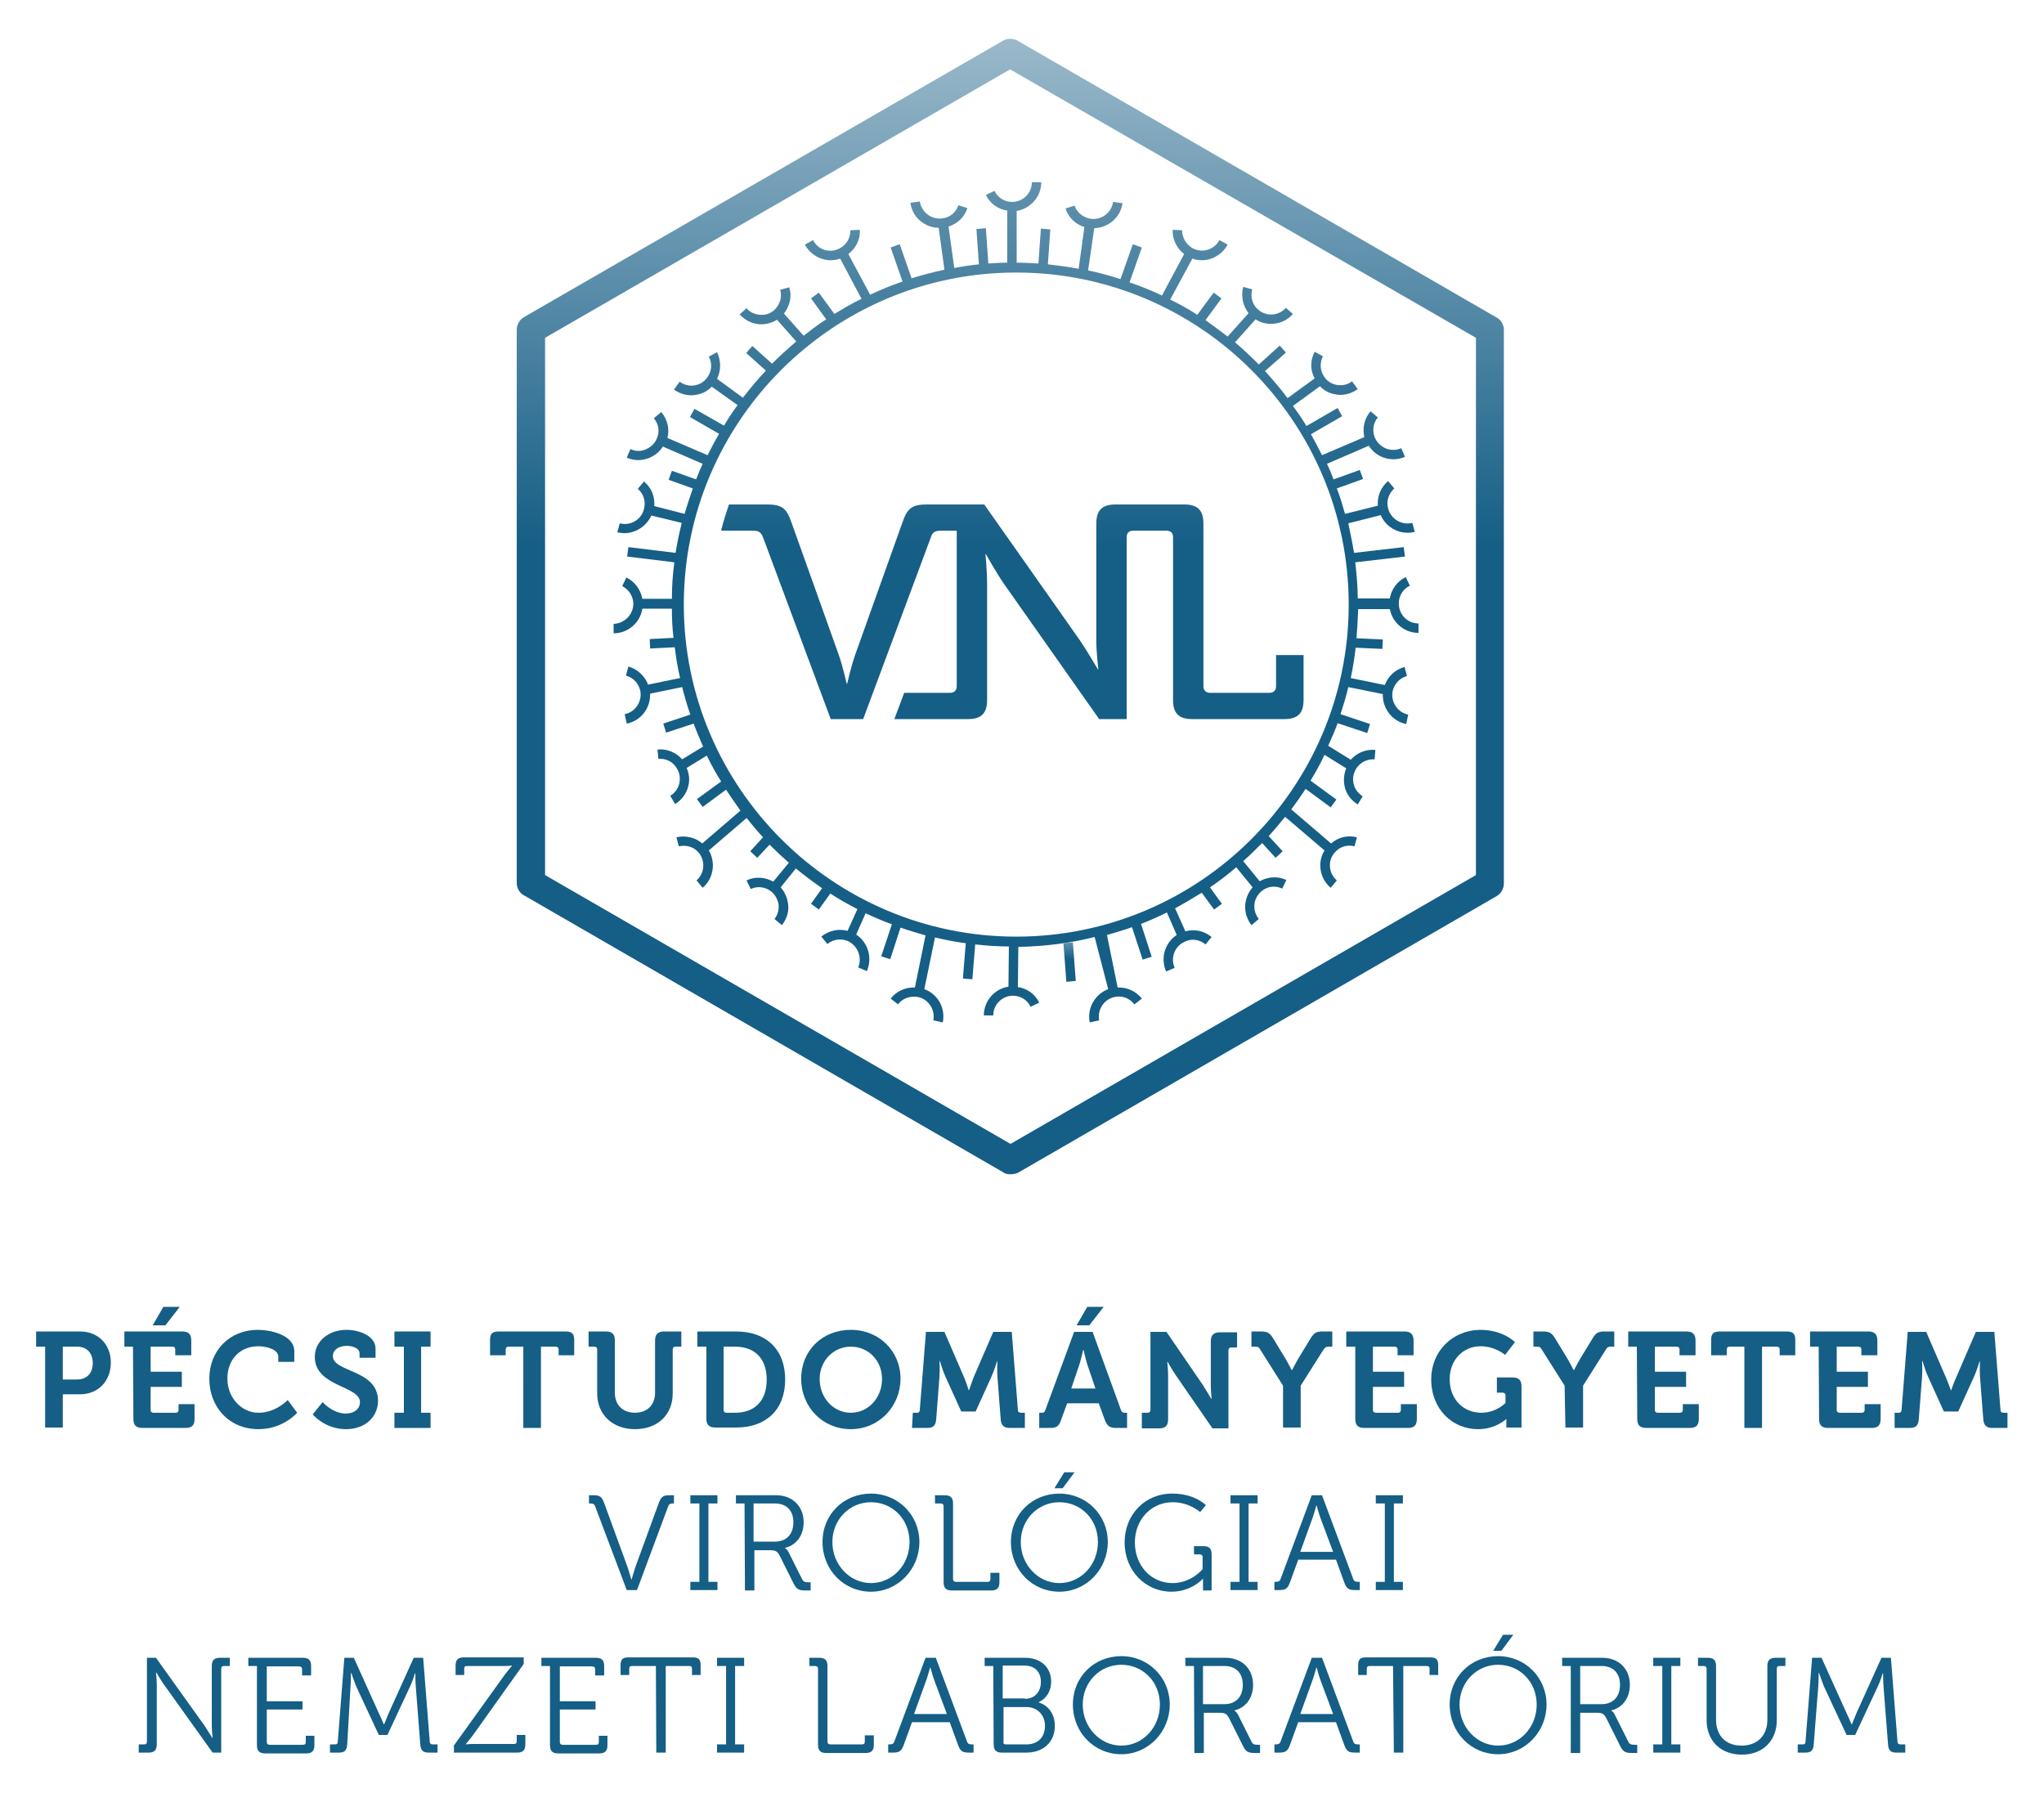 <?xml version="1.0" encoding="utf-8"?>
<!-- Generator: Adobe Illustrator 24.2.3, SVG Export Plug-In . SVG Version: 6.00 Build 0)  -->
<svg version="1.1" id="Réteg_1" xmlns="http://www.w3.org/2000/svg" xmlns:xlink="http://www.w3.org/1999/xlink" x="0px" y="0px"
	 viewBox="0 0 498 439" style="enable-background:new 0 0 498 439;" xml:space="preserve">
<style type="text/css">
	.st0{fill:url(#SVGID_1_);}
	.st1{fill:url(#SVGID_2_);}
	.st2{fill:url(#SVGID_3_);}
	.st3{fill:url(#SVGID_4_);}
	.st4{fill:url(#SVGID_5_);}
	.st5{fill:url(#SVGID_6_);}
	.st6{fill:url(#SVGID_7_);}
	.st7{fill:url(#SVGID_8_);}
	.st8{fill:url(#SVGID_9_);}
	.st9{fill:url(#SVGID_10_);}
	.st10{fill:url(#SVGID_11_);}
	.st11{fill:url(#SVGID_12_);}
	.st12{fill:url(#SVGID_13_);}
	.st13{fill:url(#SVGID_14_);}
	.st14{fill:url(#SVGID_15_);}
	.st15{fill:url(#SVGID_16_);}
	.st16{fill:url(#SVGID_17_);}
	.st17{fill:url(#SVGID_18_);}
	.st18{fill:url(#SVGID_19_);}
	.st19{fill:url(#SVGID_20_);}
	.st20{fill:url(#SVGID_21_);}
	.st21{fill:url(#SVGID_22_);}
	.st22{fill:url(#SVGID_23_);}
	.st23{fill:url(#SVGID_24_);}
	.st24{fill:url(#SVGID_25_);}
	.st25{fill:url(#SVGID_26_);}
	.st26{fill:url(#SVGID_27_);}
	.st27{fill:url(#SVGID_28_);}
	.st28{fill:url(#SVGID_29_);}
	.st29{fill:url(#SVGID_30_);}
	.st30{fill:url(#SVGID_31_);}
	.st31{fill:url(#SVGID_32_);}
	.st32{fill:url(#SVGID_33_);}
	.st33{fill:url(#SVGID_34_);}
	.st34{fill:url(#SVGID_35_);}
	.st35{fill:url(#SVGID_36_);}
	.st36{fill:url(#SVGID_37_);}
	.st37{fill:url(#SVGID_38_);}
	.st38{fill:url(#SVGID_39_);}
	.st39{fill:url(#SVGID_40_);}
	.st40{fill:url(#SVGID_41_);}
	.st41{fill:url(#SVGID_42_);}
	.st42{fill:url(#SVGID_43_);}
	.st43{fill:url(#SVGID_44_);}
	.st44{fill:url(#SVGID_45_);}
	.st45{fill:url(#SVGID_46_);}
	.st46{fill:url(#SVGID_47_);}
	.st47{fill:url(#SVGID_48_);}
	.st48{fill:url(#SVGID_49_);}
	.st49{fill:url(#SVGID_50_);}
	.st50{fill:url(#SVGID_51_);}
	.st51{fill:url(#SVGID_52_);}
	.st52{fill:url(#SVGID_53_);}
	.st53{fill:url(#SVGID_54_);}
	.st54{fill:url(#SVGID_55_);}
</style>
<g>
	<g>
		
			<linearGradient id="SVGID_1_" gradientUnits="userSpaceOnUse" x1="247.96" y1="292.12" x2="247.96" y2="493.02" gradientTransform="matrix(1 0 0 -1 0 458)">
			<stop  offset="0.18" style="stop-color:#155E86"/>
			<stop  offset="1" style="stop-color:#A5C0D0"/>
		</linearGradient>
		<path class="st0" d="M338.6,148.2c0.5,3.4,3.5,6,7,6v-2.3c-2.7,0-4.8-2.2-4.8-4.9c0-1.8,1-3.5,2.7-4.3l-1-2.1
			c-2.1,1-3.5,3-3.9,5.2l-7.8,0c0-3-0.3-5.9-0.6-8.8l12.1-1.4l-0.3-2.3l-12.1,1.4c-0.4-2.4-0.9-4.8-1.4-7.2l7.9-2
			c1.1,2.6,3.7,4.3,6.6,4.3c0.6,0,1.2-0.1,1.7-0.2l-0.6-2.2c-2.6,0.6-5.2-0.9-5.9-3.5c-0.5-1.8,0.1-3.6,1.5-4.9l-1.5-1.8
			c-1.8,1.5-2.7,3.8-2.5,6l-8,2c-0.6-2.1-1.2-4.2-2-6.2l6.4-2.3l-0.8-2.2l-6.4,2.3c-0.5-1.3-1-2.6-1.6-3.8l10.2-4.4
			c1.3,2.1,3.6,3.3,6,3.3c0.9,0,1.9-0.2,2.8-0.6l-0.9-2.1c-2.5,1.1-5.3-0.1-6.4-2.5c-0.7-1.7-0.5-3.6,0.7-5l-1.8-1.5
			c-1.5,1.8-2,4.1-1.5,6.3l-10.3,4.4c-0.9-1.8-1.8-3.5-2.7-5.1l7.6-4.4l-1.1-2l-7.6,4.4c-1-1.7-2.1-3.3-3.3-4.9l6.6-4.8
			c1,1.1,2.4,1.8,3.9,2c0.4,0.1,0.8,0.1,1.1,0.1c1.5,0,2.9-0.5,4.2-1.4l-1.4-1.9c-1,0.8-2.3,1.1-3.6,0.9c-1.3-0.2-2.4-0.9-3.1-1.9
			c-1.1-1.5-1.2-3.4-0.4-5.1l-2-1.1c-1.1,2.1-1.1,4.5,0,6.5l-6.6,4.8c-1.7-2.3-3.6-4.5-5.5-6.6l5.1-4.5l-1.5-1.7l-5.1,4.6
			c-1.9-1.9-3.8-3.7-5.8-5.4l5-5.6c1.2,0.8,2.5,1.1,3.8,1.1c2,0,3.9-0.8,5.3-2.4l-1.7-1.5c-1.8,2-4.8,2.2-6.8,0.4
			c-1.4-1.2-1.9-3.1-1.4-4.9l-2.2-0.6c-0.6,2.2-0.1,4.6,1.3,6.4l-5.1,5.7c-1.8-1.4-3.6-2.7-5.4-4l3.9-5.3l-1.9-1.4l-4,5.4
			c-2.1-1.4-4.3-2.6-6.6-3.7l5.4-10c0.8,0.3,1.5,0.4,2.3,0.4c2.5,0,5-1.4,6.3-3.8l-2-1.1c-1.3,2.4-4.2,3.2-6.5,2
			c-1.6-0.9-2.6-2.6-2.6-4.4l-2.3-0.1c-0.1,2.3,1,4.5,2.8,5.9l-5.4,10.1l0,0c-2.5-1.2-5.2-2.3-7.9-3.2l3-8.5l-2.2-0.8l-3,8.5
			c-2.6-0.8-5.2-1.6-7.9-2.1l1.5-10.3c3.4-0.1,6.4-2.6,6.9-6.1l-2.3-0.3c-0.4,2.6-2.8,4.5-5.5,4.1c-1.8-0.3-3.3-1.5-3.9-3.2
			l-2.2,0.7c0.7,2.2,2.5,3.9,4.6,4.5l-1.4,10.2c-2.5-0.5-5-0.8-7.5-1.1l0.6-8.5l-2.3-0.2l-0.6,8.5c-1.8-0.1-3.5-0.2-5.3-0.2V51.4
			c3.4-0.6,6-3.5,6-7h-2.3c0,2.7-2.2,4.8-4.8,4.8c-1.8,0-3.5-1-4.3-2.7l-2.1,1c1,2.1,3,3.5,5.2,3.8v12.7c-1.6,0-3.1,0.1-4.6,0.2
			l-0.6-8.6l-2.3,0.2l0.6,8.6c-2,0.2-4,0.5-6,0.9l-1.4-10.1c2.2-0.7,3.9-2.3,4.6-4.5l-2.2-0.7c-0.6,1.8-2.1,3-3.9,3.2
			c-2.6,0.4-5.1-1.5-5.5-4.1l-2.3,0.3c0.3,1.9,1.2,3.6,2.8,4.7c1.2,0.9,2.6,1.4,4.1,1.4l1.4,10.2c-2.7,0.6-5.4,1.3-8,2.1l-2.9-8.3
			l-2.2,0.8l2.9,8.3c-2.7,0.9-5.3,2-7.9,3.2l-5.3-9.9c1.8-1.4,2.9-3.5,2.8-5.9l-2.3,0.1c0,1.8-0.9,3.5-2.6,4.4
			c-2.4,1.3-5.3,0.4-6.5-2l-2,1.1c1.3,2.4,3.8,3.8,6.3,3.8c0.8,0,1.5-0.1,2.3-0.4l5.2,9.8c-2.3,1.1-4.5,2.4-6.6,3.7l-3.8-5.2
			l-1.9,1.4l3.7,5.1c-1.9,1.2-3.7,2.6-5.5,4l-4.8-5.4c1.4-1.8,2-4.1,1.3-6.4l-2.2,0.6c0.5,1.8-0.1,3.6-1.4,4.9
			c-1,0.9-2.2,1.3-3.5,1.2c-1.3-0.1-2.5-0.6-3.3-1.6l-1.7,1.5c1.3,1.4,3,2.3,4.9,2.4c0.1,0,0.3,0,0.4,0c1.4,0,2.7-0.4,3.8-1.1
			l4.7,5.3c-2,1.7-4,3.5-5.9,5.4l-4.8-4.3l-1.5,1.7l4.8,4.3c-2,2.1-3.8,4.3-5.6,6.6l-6.3-4.6c1-2,1-4.4,0-6.5l-2,1.1
			c0.9,1.6,0.7,3.6-0.4,5.1c-0.8,1.1-1.9,1.7-3.1,1.9c-1.3,0.2-2.5-0.1-3.6-0.9l-1.4,1.9c1.2,0.9,2.7,1.4,4.2,1.4
			c0.4,0,0.8,0,1.1-0.1c1.5-0.2,2.9-0.9,3.9-2l6.3,4.5c-1.2,1.6-2.3,3.3-3.3,5l-7.2-4.1l-1.1,2l7.1,4.1c-1,1.7-1.9,3.4-2.8,5.2
			l-9.8-4.2c0.6-2.2,0-4.6-1.5-6.3l-1.8,1.5c1.2,1.4,1.5,3.3,0.7,5c-0.5,1.2-1.5,2.1-2.7,2.6s-2.5,0.5-3.7-0.1l-0.9,2.1
			c0.9,0.4,1.9,0.6,2.8,0.6c0.9,0,1.8-0.2,2.6-0.5c1.4-0.6,2.6-1.5,3.4-2.8l9.7,4.2c-0.6,1.3-1.1,2.5-1.6,3.8l-5.9-2.1l-0.8,2.2
			l5.9,2.1c-0.7,2-1.4,4.1-2,6.2l-7.4-1.9c0.2-2.3-0.7-4.5-2.5-6l-1.5,1.8c1.4,1.2,2,3.1,1.5,4.9c-0.6,2.6-3.3,4.2-5.9,3.5l-0.6,2.2
			c0.6,0.1,1.2,0.2,1.7,0.2c2.8,0,5.4-1.7,6.6-4.3l7.4,1.8c-0.6,2.4-1.1,4.8-1.5,7.3l-11.5-1.4l-0.3,2.3l11.5,1.4
			c-0.4,2.9-0.6,5.9-0.6,8.9l-7.2,0c-0.4-2.2-1.8-4.2-3.9-5.2l-1,2.1c1.6,0.8,2.7,2.5,2.7,4.3c0,2.7-2.2,4.8-4.8,4.9v2.3
			c3.5,0,6.5-2.6,7-6l7.2,0c0,2.4,0.1,4.8,0.4,7.1l-5.8,0.3l0.1,2.3l6-0.3c0.3,2.5,0.7,5,1.3,7.5l-7.8,1.6c-0.8-2.1-2.6-3.8-4.8-4.4
			l-0.6,2.2c1.8,0.5,3.1,1.9,3.5,3.7c0.5,2.6-1.2,5.2-3.8,5.7l0.5,2.3c3.5-0.7,5.8-3.8,5.7-7.3l7.8-1.6c0.6,2.3,1.2,4.5,2,6.7
			l-6.6,2.2l0.7,2.2l6.7-2.2c0.7,1.9,1.5,3.8,2.3,5.6l-5.1,3.1c-1.5-1.7-3.7-2.6-6-2.4l0.2,2.3c1.8-0.2,3.6,0.7,4.5,2.3
			c0.7,1.1,0.9,2.4,0.6,3.7c-0.3,1.3-1.1,2.3-2.2,3l1.2,2c1.6-1,2.8-2.6,3.2-4.4c0.4-1.5,0.2-3-0.4-4.4l4.9-3
			c1.1,2.2,2.2,4.3,3.5,6.3l-5.9,4.3l1.4,1.9l5.7-4.2c1.1,1.7,2.3,3.4,3.5,5.1l-9.3,8c-1.7-1.5-4.1-2-6.3-1.5l0.6,2.2
			c1.8-0.4,3.6,0.1,4.8,1.5c1.7,2,1.5,5.1-0.5,6.8l1.5,1.8c2.7-2.3,3.2-6.2,1.5-9.1l9.2-7.9c1.3,1.6,2.6,3.2,4,4.7l-3.1,3.4l1.7,1.6
			l3-3.2c1.5,1.5,3.1,3,4.7,4.4l-3.8,4.6c-2-1.1-4.4-1.3-6.5-0.3l1,2.1c1.7-0.8,3.6-0.5,5,0.6c1,0.8,1.6,2,1.8,3.2
			c0.1,1.3-0.2,2.5-1,3.5l1.8,1.5c1.2-1.5,1.8-3.4,1.5-5.2c-0.2-1.5-0.8-2.9-1.8-4l3.7-4.6c2.1,1.7,4.2,3.3,6.4,4.8l-2.7,3.8
			l1.9,1.4l2.8-3.9c2.1,1.4,4.3,2.6,6.6,3.8l-2.4,5.3c-2.2-0.6-4.5-0.1-6.4,1.4l1.5,1.8c1.4-1.2,3.4-1.4,5-0.7
			c2.4,1.1,3.5,4,2.5,6.4l2.1,0.9c1.4-3.2,0.3-7-2.6-8.9l2.3-5.2c2.1,1,4.2,1.9,6.4,2.7l-2.6,7.8l2.2,0.7l2.5-7.7
			c2,0.7,4,1.3,6.1,1.9l-2.6,12.7c-2.3-0.1-4.5,0.9-5.9,2.7l1.8,1.4c1.1-1.5,3-2.1,4.8-1.8c2.6,0.5,4.3,3.1,3.8,5.7l2.3,0.5
			c0.7-3.5-1.2-6.9-4.5-8.1l2.6-12.6c2.5,0.6,5,1.1,7.5,1.4l-0.7,8.6l2.3,0.2l0.7-8.5c2.7,0.3,5.4,0.5,8.2,0.5l-0.1,9.8
			c-3.4,0.5-6,3.5-6,7h2.3c0-2.7,2.2-4.8,4.8-4.8c1.8,0,3.5,1,4.3,2.7l2.1-1c-1-2.1-3-3.5-5.2-3.8l0.1-9.8
			c6.4-0.1,12.6-0.9,18.6-2.4L270,241c-3.2,1.2-5.2,4.6-4.5,8.1l2.3-0.5c-0.5-2.6,1.2-5.2,3.8-5.7c1.8-0.4,3.6,0.3,4.8,1.8l1.8-1.4
			c-1.4-1.8-3.6-2.8-5.9-2.7l-2.6-12.8c2.1-0.6,4.1-1.2,6.1-1.9l2.6,7.9l2.2-0.7l-2.6-8c2.1-0.8,4.3-1.8,6.3-2.8l2.4,5.5
			c-2.9,1.9-4,5.6-2.6,8.9l2.1-0.9c-1.1-2.4,0-5.3,2.5-6.4c1.7-0.8,3.6-0.5,5,0.7l1.5-1.8c-1.8-1.5-4.1-2-6.4-1.4l-2.5-5.6
			c2.2-1.2,4.4-2.5,6.5-3.8l3,4.1l1.9-1.4l-2.9-4c2.2-1.5,4.3-3.1,6.4-4.9l4,4.9c-1,1.1-1.6,2.5-1.8,4c-0.2,1.9,0.4,3.8,1.5,5.2
			l1.8-1.5c-1.7-2.1-1.4-5.1,0.7-6.8c1.4-1.2,3.4-1.4,5-0.6l1-2.1c-2.1-1-4.5-0.8-6.5,0.3l-4-4.9c1.6-1.4,3.1-2.9,4.6-4.4l3.3,3.6
			l1.7-1.6l-3.4-3.7c1.4-1.5,2.7-3.1,4-4.7l9.6,8.2c-1.8,2.9-1.2,6.8,1.5,9.1l1.5-1.8c-2-1.7-2.3-4.8-0.5-6.8c1.2-1.4,3-2,4.8-1.5
			l0.6-2.2c-2.3-0.6-4.6,0-6.3,1.5l-9.7-8.3c1.2-1.6,2.4-3.3,3.5-5l6.1,4.5l1.4-1.9l-6.3-4.6c1.2-2,2.4-4.1,3.4-6.3l5.3,3.3
			c-0.6,1.4-0.7,2.9-0.4,4.4c0.4,1.9,1.6,3.4,3.2,4.4l1.2-2c-1.1-0.7-1.9-1.7-2.2-3c-0.3-1.3-0.1-2.5,0.6-3.7c1-1.6,2.7-2.4,4.5-2.3
			l0.2-2.3c-2.3-0.2-4.5,0.7-6,2.4l-5.5-3.4c0.8-1.8,1.6-3.6,2.3-5.5l7.2,2.4l0.7-2.2l-7.2-2.4c0.7-2.2,1.4-4.4,1.9-6.6l8.4,1.7
			c-0.1,3.4,2.2,6.6,5.7,7.3l0.5-2.3c-2.6-0.5-4.3-3.1-3.8-5.7c0.4-1.8,1.7-3.2,3.5-3.7l-0.6-2.2c-2.2,0.6-4,2.2-4.8,4.4l-8.3-1.7
			c0.5-2.4,0.9-4.9,1.2-7.4l6.5,0.3l0.1-2.3l-6.4-0.3c0.2-2.4,0.3-4.7,0.4-7.1l7.8,0L338.6,148.2z M247.6,228.2
			c-44.6,0-81-36.3-81-80.9s36.3-80.9,81-80.9s81,36.3,81,80.9S292.3,228.2,247.6,228.2z"/>
		
			<linearGradient id="SVGID_2_" gradientUnits="userSpaceOnUse" x1="260.604" y1="222.66" x2="260.604" y2="232.08" gradientTransform="matrix(1 0 0 -1 -9.883960e-03 457.995)">
			<stop  offset="0.18" style="stop-color:#155E86"/>
			<stop  offset="1" style="stop-color:#A5C0D0"/>
		</linearGradient>
		<polygon class="st1" points="259.1,229.8 261.4,229.6 262.1,239 259.8,239.2 		"/>
	</g>
	
		<linearGradient id="SVGID_3_" gradientUnits="userSpaceOnUse" x1="299.345" y1="295.08" x2="299.345" y2="458.55" gradientTransform="matrix(1 0 0 -1 0 458)">
		<stop  offset="0.18" style="stop-color:#155E86"/>
		<stop  offset="1" style="stop-color:#A5C0D0"/>
	</linearGradient>
	<path class="st2" d="M285.8,130.9c0-1.1-0.6-1.6-1.6-1.6H281v-6.4h7.5c3.3,0,4.7,1.4,4.7,4.7v39.6c0,1,0.6,1.6,1.6,1.6h14.5
		c1,0,1.6-0.6,1.6-1.6v-7.6h6.7v10.9c0,3.3-1.4,4.7-4.7,4.7h-22.4c-3.3,0-4.7-1.4-4.7-4.7L285.8,130.9L285.8,130.9z"/>
	
		<linearGradient id="SVGID_4_" gradientUnits="userSpaceOnUse" x1="246.13" y1="295.08" x2="246.13" y2="458.55" gradientTransform="matrix(1 0 0 -1 0 458)">
		<stop  offset="0.18" style="stop-color:#155E86"/>
		<stop  offset="1" style="stop-color:#A5C0D0"/>
	</linearGradient>
	<path class="st3" d="M246.1,286.1c-0.6,0-1.2-0.1-1.7-0.5l-116.8-67.5c-1.1-0.6-1.7-1.8-1.7-3V80.3c0-1.2,0.7-2.4,1.7-3L244.4,9.9
		c1.1-0.6,2.4-0.6,3.5,0l116.8,67.5c1.1,0.6,1.7,1.8,1.7,3v134.9c0,1.2-0.7,2.4-1.7,3l-116.8,67.5
		C247.3,286,246.7,286.1,246.1,286.1L246.1,286.1z M132.8,213.2l113.4,65.5l113.4-65.5V82.3L246.1,16.9L132.8,82.3V213.2z
		 M363,215.2L363,215.2L363,215.2z"/>
	
		<linearGradient id="SVGID_5_" gradientUnits="userSpaceOnUse" x1="249.72" y1="295.08" x2="249.72" y2="458.55" gradientTransform="matrix(1 0 0 -1 0 458)">
		<stop  offset="0.18" style="stop-color:#155E86"/>
		<stop  offset="1" style="stop-color:#A5C0D0"/>
	</linearGradient>
	<path class="st4" d="M271.9,122.9c-3.4,0-4.8,1.4-4.8,4.7V156c0,3,0.5,7.1,0.5,7.1h-0.1c0,0-2.5-4.3-4.4-7.1l-23.3-33.1h-6.7v44.3
		c0,1-0.6,1.6-1.6,1.6h-11.2l-2.4,6.4h17.9c3.3,0,4.7-1.4,4.7-4.7v-28.4c0-2.9-0.4-7.1-0.4-7.1h0.1c0,0,2.4,4.3,4.3,7.1l23.3,33.1
		h6.7v-44.3c0-1.1,0.6-1.6,1.6-1.6h5.5v-6.4H271.9L271.9,122.9z"/>
	
		<linearGradient id="SVGID_6_" gradientUnits="userSpaceOnUse" x1="205.1" y1="295.08" x2="205.1" y2="458.55" gradientTransform="matrix(1 0 0 -1 0 458)">
		<stop  offset="0.18" style="stop-color:#155E86"/>
		<stop  offset="1" style="stop-color:#A5C0D0"/>
	</linearGradient>
	<path class="st5" d="M185.9,130.9l16.5,44.3h7.9l16.5-44.3c0.4-1.3,1.1-1.6,2.4-1.6h5.6v-6.4h-8.8c-3.7,0-4.9,0.8-6.1,4.3
		l-11.5,32.2c-1,2.8-2,7.2-2,7.2h-0.1c0,0-1-4.4-2-7.2l-11.5-32.2c-1.2-3.5-2.4-4.3-6.1-4.3h-9.1c-0.7,2.1-1.4,4.2-1.9,6.4h7.9
		C184.7,129.3,185.4,129.6,185.9,130.9L185.9,130.9z"/>
</g>
<g>
	
		<linearGradient id="SVGID_7_" gradientUnits="userSpaceOnUse" x1="17.91" y1="295.08" x2="17.91" y2="458.55" gradientTransform="matrix(1 0 0 -1 0 458)">
		<stop  offset="0.18" style="stop-color:#155E86"/>
		<stop  offset="1" style="stop-color:#A5C0D0"/>
	</linearGradient>
	<path class="st6" d="M11,328.1H8.8v-3.7h10.7c4.4,0,7.5,3.1,7.5,7.6s-3.1,7.7-7.5,7.7h-4.2v8.1H11L11,328.1L11,328.1z M18.8,336.1
		c2.4,0,3.8-1.6,3.8-4s-1.4-4-3.8-4h-3.5v8L18.8,336.1L18.8,336.1z"/>
	
		<linearGradient id="SVGID_8_" gradientUnits="userSpaceOnUse" x1="38.905" y1="295.08" x2="38.905" y2="458.55" gradientTransform="matrix(1 0 0 -1 0 458)">
		<stop  offset="0.18" style="stop-color:#155E86"/>
		<stop  offset="1" style="stop-color:#A5C0D0"/>
	</linearGradient>
	<path class="st7" d="M32.4,328.1h-2.1v-3.7h14.1c1.6,0,2.2,0.7,2.2,2.2v3.6h-3.9v-1.4c0-0.5-0.3-0.7-0.7-0.7h-5.3v6.1h7.6v3.7h-7.6
		v5.6c0,0.5,0.3,0.7,0.7,0.7h5.4c0.5,0,0.7-0.3,0.7-0.7v-1.4h3.9v3.6c0,1.6-0.7,2.2-2.2,2.2H34.7c-1.6,0-2.2-0.7-2.2-2.2L32.4,328.1
		L32.4,328.1z M39.8,318.4h4l-3.5,4.5h-3.1L39.8,318.4L39.8,318.4z"/>
	
		<linearGradient id="SVGID_9_" gradientUnits="userSpaceOnUse" x1="61.645" y1="295.08" x2="61.645" y2="458.55" gradientTransform="matrix(1 0 0 -1 0 458)">
		<stop  offset="0.18" style="stop-color:#155E86"/>
		<stop  offset="1" style="stop-color:#A5C0D0"/>
	</linearGradient>
	<path class="st8" d="M62.8,324c3,0,8.9,1.2,8.9,5.2v2.6h-3.9v-1.3c0-1.7-2.8-2.5-4.9-2.5c-4.2,0-7.5,3-7.5,7.9
		c0,4.6,3.4,8.3,7.6,8.3s7.1-3.1,7.1-3.1l2.3,3.1c0,0-3.4,4-9.4,4c-7.2,0-12-5.4-12-12.3S56,324,62.8,324L62.8,324z"/>
	
		<linearGradient id="SVGID_10_" gradientUnits="userSpaceOnUse" x1="84.06" y1="295.08" x2="84.06" y2="458.55" gradientTransform="matrix(1 0 0 -1 0 458)">
		<stop  offset="0.18" style="stop-color:#155E86"/>
		<stop  offset="1" style="stop-color:#A5C0D0"/>
	</linearGradient>
	<path class="st9" d="M78.6,341.6c0,0,2.4,2.8,5.7,2.8c1.8,0,3.4-1,3.4-2.8c0-4-11-3.7-11-11c0-3.8,3.3-6.6,7.8-6.6
		c2.7,0,7,1.3,7,4.6v2.2h-3.9v-1.1c0-1.1-1.5-1.8-3.1-1.8c-2,0-3.4,1-3.4,2.5c0,4,11,3.2,11,10.9c0,3.7-2.9,6.9-7.8,6.9
		c-5.2,0-8.1-3.6-8.1-3.6L78.6,341.6L78.6,341.6z"/>
	
		<linearGradient id="SVGID_11_" gradientUnits="userSpaceOnUse" x1="100.53" y1="295.08" x2="100.53" y2="458.55" gradientTransform="matrix(1 0 0 -1 0 458)">
		<stop  offset="0.18" style="stop-color:#155E86"/>
		<stop  offset="1" style="stop-color:#A5C0D0"/>
	</linearGradient>
	<path class="st10" d="M96.1,344.2h2.3v-16.1h-2.3v-3.7h8.8v3.7h-2.3v16.1h2.3v3.7h-8.8V344.2z"/>
	
		<linearGradient id="SVGID_12_" gradientUnits="userSpaceOnUse" x1="129.635" y1="295.08" x2="129.635" y2="458.55" gradientTransform="matrix(1 0 0 -1 0 458)">
		<stop  offset="0.18" style="stop-color:#155E86"/>
		<stop  offset="1" style="stop-color:#A5C0D0"/>
	</linearGradient>
	<path class="st11" d="M127.5,328.1h-3.6c-0.5,0-0.7,0.3-0.7,0.7v1.4h-3.8v-3.7c0-1.5,0.5-2.1,2.1-2.1h16.3c1.6,0,2.1,0.6,2.1,2.1
		v3.7h-3.8v-1.4c0-0.5-0.3-0.7-0.7-0.7h-3.6v19.8h-4.3L127.5,328.1L127.5,328.1z"/>
	
		<linearGradient id="SVGID_13_" gradientUnits="userSpaceOnUse" x1="154.7" y1="295.08" x2="154.7" y2="458.55" gradientTransform="matrix(1 0 0 -1 0 458)">
		<stop  offset="0.18" style="stop-color:#155E86"/>
		<stop  offset="1" style="stop-color:#A5C0D0"/>
	</linearGradient>
	<path class="st12" d="M145.5,328.8c0-0.5-0.3-0.7-0.7-0.7h-1.4v-3.7h4.2c1.6,0,2.2,0.7,2.2,2.2v12.7c0,3.1,2,4.9,4.9,4.9
		s4.9-1.8,4.9-4.9v-12.7c0-1.5,0.7-2.2,2.2-2.2h4.2v3.7h-1.4c-0.5,0-0.7,0.3-0.7,0.7v10.7c0,5.2-3.7,8.7-9.2,8.7s-9.2-3.6-9.2-8.7
		L145.5,328.8L145.5,328.8z"/>
	
		<linearGradient id="SVGID_14_" gradientUnits="userSpaceOnUse" x1="180.565" y1="295.08" x2="180.565" y2="458.55" gradientTransform="matrix(1 0 0 -1 0 458)">
		<stop  offset="0.18" style="stop-color:#155E86"/>
		<stop  offset="1" style="stop-color:#A5C0D0"/>
	</linearGradient>
	<path class="st13" d="M172,328.1h-2.1v-3.7h9.5c7.2,0,11.9,4.3,11.9,11.7s-4.7,11.7-11.9,11.7h-5.1c-1.6,0-2.2-0.7-2.2-2.2V328.1z
		 M177,344.2h2.1c4.7,0,7.7-2.8,7.7-8.1s-3.1-8-7.7-8h-2.8v15.4C176.3,343.9,176.5,344.2,177,344.2L177,344.2z"/>
	
		<linearGradient id="SVGID_15_" gradientUnits="userSpaceOnUse" x1="207.26" y1="295.08" x2="207.26" y2="458.55" gradientTransform="matrix(1 0 0 -1 0 458)">
		<stop  offset="0.18" style="stop-color:#155E86"/>
		<stop  offset="1" style="stop-color:#A5C0D0"/>
	</linearGradient>
	<path class="st14" d="M207.3,324c6.9,0,12.1,5.2,12.1,11.9s-5.2,12.3-12.1,12.3s-12.1-5.4-12.1-12.3S200.4,324,207.3,324z
		 M207.3,344.2c4.2,0,7.6-3.6,7.6-8.2s-3.4-7.9-7.6-7.9s-7.6,3.4-7.6,7.9S203,344.2,207.3,344.2z"/>
	
		<linearGradient id="SVGID_16_" gradientUnits="userSpaceOnUse" x1="236.165" y1="295.08" x2="236.165" y2="458.55" gradientTransform="matrix(1 0 0 -1 0 458)">
		<stop  offset="0.18" style="stop-color:#155E86"/>
		<stop  offset="1" style="stop-color:#A5C0D0"/>
	</linearGradient>
	<path class="st15" d="M222.4,344.2h1c0.5,0,0.7-0.3,0.7-0.7l1.5-19h4.5l4.8,11.1c0.6,1.4,1.1,3.1,1.1,3.1h0.1c0,0,0.6-1.8,1.1-3.1
		l4.8-11.1h4.5l1.5,19c0,0.5,0.3,0.7,0.7,0.7h1v3.7h-3.7c-1.5,0-2.1-0.7-2.2-2.2l-0.8-10.4c-0.1-1.5,0-3.6,0-3.6h-0.1
		c0,0-0.7,2.3-1.3,3.6l-3.9,8.6h-3.5l-3.9-8.6c-0.6-1.3-1.3-3.7-1.3-3.7h-0.1c0,0,0.1,2.1,0,3.7l-0.8,10.4c-0.1,1.6-0.7,2.2-2.2,2.2
		h-3.7L222.4,344.2L222.4,344.2z"/>
	
		<linearGradient id="SVGID_17_" gradientUnits="userSpaceOnUse" x1="263.965" y1="295.08" x2="263.965" y2="458.55" gradientTransform="matrix(1 0 0 -1 0 458)">
		<stop  offset="0.18" style="stop-color:#155E86"/>
		<stop  offset="1" style="stop-color:#A5C0D0"/>
	</linearGradient>
	<path class="st16" d="M253.2,344.2h0.5c0.6,0,0.8-0.1,1-0.7l7-19h4.5l6.9,19c0.2,0.6,0.5,0.7,1,0.7h0.5v3.7h-2.6
		c-1.6,0-2.2-0.4-2.8-1.9l-1.5-4.1H260l-1.5,4.1c-0.5,1.5-1.1,1.9-2.7,1.9h-2.6L253.2,344.2L253.2,344.2z M266.9,338.3l-2-5.9
		c-0.4-1.3-0.9-3.5-0.9-3.5h-0.1c0,0-0.5,2.2-0.9,3.5l-2,5.9H266.9L266.9,338.3z M264.9,318.4h4l-3.5,4.5h-3.1L264.9,318.4
		L264.9,318.4z"/>
	
		<linearGradient id="SVGID_18_" gradientUnits="userSpaceOnUse" x1="289.815" y1="295.08" x2="289.815" y2="458.55" gradientTransform="matrix(1 0 0 -1 0 458)">
		<stop  offset="0.18" style="stop-color:#155E86"/>
		<stop  offset="1" style="stop-color:#A5C0D0"/>
	</linearGradient>
	<path class="st17" d="M278.2,344.2h1.4c0.5,0,0.7-0.3,0.7-0.7v-19h3.9l8.9,13c0.9,1.4,2,3.3,2,3.3h0.1c0,0-0.2-2-0.2-3.3v-10.7
		c0-1.5,0.7-2.2,2.2-2.2h4.2v3.7H300c-0.5,0-0.7,0.3-0.7,0.7v19h-3.9l-8.9-12.9c-0.9-1.3-2-3.3-2-3.3h-0.1c0,0,0.2,2,0.2,3.3v10.7
		c0,1.6-0.7,2.2-2.2,2.2h-4.2L278.2,344.2L278.2,344.2z"/>
	
		<linearGradient id="SVGID_19_" gradientUnits="userSpaceOnUse" x1="314.73" y1="295.08" x2="314.73" y2="458.55" gradientTransform="matrix(1 0 0 -1 0 458)">
		<stop  offset="0.18" style="stop-color:#155E86"/>
		<stop  offset="1" style="stop-color:#A5C0D0"/>
	</linearGradient>
	<path class="st18" d="M312.6,337.6l-5.5-8.7c-0.4-0.7-0.6-0.8-1.4-0.8h-0.8v-3.7h2.2c1.5,0,2.2,0.2,3.1,1.7l3.1,5.1
		c0.8,1.4,1.4,2.6,1.4,2.6h0.1c0,0,0.6-1.2,1.4-2.6l3.1-5.1c0.9-1.5,1.5-1.7,3.1-1.7h2.2v3.7h-0.8c-0.7,0-0.9,0.1-1.4,0.8l-5.5,8.7
		v10.2h-4.3L312.6,337.6L312.6,337.6z"/>
	
		<linearGradient id="SVGID_20_" gradientUnits="userSpaceOnUse" x1="336.665" y1="295.08" x2="336.665" y2="458.55" gradientTransform="matrix(1 0 0 -1 0 458)">
		<stop  offset="0.18" style="stop-color:#155E86"/>
		<stop  offset="1" style="stop-color:#A5C0D0"/>
	</linearGradient>
	<path class="st19" d="M330.2,328.1H328v-3.7h14.2c1.5,0,2.2,0.7,2.2,2.2v3.6h-3.9v-1.4c0-0.5-0.3-0.7-0.7-0.7h-5.3v6.1h7.6v3.7
		h-7.6v5.6c0,0.5,0.3,0.7,0.7,0.7h5.4c0.5,0,0.7-0.3,0.7-0.7v-1.4h3.9v3.6c0,1.6-0.7,2.2-2.2,2.2h-10.6c-1.6,0-2.2-0.7-2.2-2.2
		L330.2,328.1L330.2,328.1z"/>
	
		<linearGradient id="SVGID_21_" gradientUnits="userSpaceOnUse" x1="359.69" y1="295.08" x2="359.69" y2="458.55" gradientTransform="matrix(1 0 0 -1 0 458)">
		<stop  offset="0.18" style="stop-color:#155E86"/>
		<stop  offset="1" style="stop-color:#A5C0D0"/>
	</linearGradient>
	<path class="st20" d="M360.6,324c5.7,0,8.5,3,8.5,3l-2.4,3.1c0,0-2.4-2.1-6-2.1c-4.1,0-7.5,3.2-7.5,8c0,5.1,3.5,8.2,7.7,8.2
		c3.7,0,5.9-2.4,5.9-2.4v-1.8c0-0.5-0.3-0.7-0.7-0.7h-1.4v-3.7h3.8c1.6,0,2.2,0.7,2.2,2.2v10H367v-1.1c0-0.5,0-1,0-1H367
		c0,0-2.5,2.5-6.9,2.5c-6.1,0-11.4-4.7-11.4-12.2C348.7,329.3,353.8,324.1,360.6,324L360.6,324z"/>
	
		<linearGradient id="SVGID_22_" gradientUnits="userSpaceOnUse" x1="383.37" y1="295.08" x2="383.37" y2="458.55" gradientTransform="matrix(1 0 0 -1 0 458)">
		<stop  offset="0.18" style="stop-color:#155E86"/>
		<stop  offset="1" style="stop-color:#A5C0D0"/>
	</linearGradient>
	<path class="st21" d="M381.2,337.6l-5.5-8.7c-0.4-0.7-0.6-0.8-1.3-0.8h-0.8v-3.7h2.2c1.5,0,2.2,0.2,3.1,1.7l3.1,5.1
		c0.8,1.4,1.4,2.6,1.4,2.6h0.1c0,0,0.6-1.2,1.4-2.6l3.1-5.1c0.9-1.5,1.5-1.7,3.1-1.7h2.2v3.7h-0.8c-0.7,0-0.9,0.1-1.3,0.8l-5.5,8.7
		v10.2h-4.3L381.2,337.6L381.2,337.6z"/>
	
		<linearGradient id="SVGID_23_" gradientUnits="userSpaceOnUse" x1="405.295" y1="295.08" x2="405.295" y2="458.55" gradientTransform="matrix(1 0 0 -1 0 458)">
		<stop  offset="0.18" style="stop-color:#155E86"/>
		<stop  offset="1" style="stop-color:#A5C0D0"/>
	</linearGradient>
	<path class="st22" d="M398.8,328.1h-2.1v-3.7h14.2c1.5,0,2.2,0.7,2.2,2.2v3.6h-3.9v-1.4c0-0.5-0.3-0.7-0.7-0.7h-5.3v6.1h7.6v3.7
		h-7.6v5.6c0,0.5,0.3,0.7,0.7,0.7h5.4c0.5,0,0.7-0.3,0.7-0.7v-1.4h3.9v3.6c0,1.6-0.7,2.2-2.2,2.2h-10.6c-1.6,0-2.2-0.7-2.2-2.2
		L398.8,328.1L398.8,328.1z"/>
	
		<linearGradient id="SVGID_24_" gradientUnits="userSpaceOnUse" x1="427.105" y1="295.08" x2="427.105" y2="458.55" gradientTransform="matrix(1 0 0 -1 0 458)">
		<stop  offset="0.18" style="stop-color:#155E86"/>
		<stop  offset="0.47" style="stop-color:#4D7C9E"/>
		<stop  offset="1" style="stop-color:#A5C0D0"/>
	</linearGradient>
	<path class="st23" d="M425,328.1h-3.6c-0.5,0-0.7,0.3-0.7,0.7v1.4h-3.8v-3.7c0-1.5,0.5-2.1,2.1-2.1h16.3c1.6,0,2.1,0.6,2.1,2.1v3.7
		h-3.8v-1.4c0-0.5-0.3-0.7-0.7-0.7h-3.6v19.8h-4.3L425,328.1L425,328.1z"/>
	
		<linearGradient id="SVGID_25_" gradientUnits="userSpaceOnUse" x1="449.585" y1="295.08" x2="449.585" y2="458.55" gradientTransform="matrix(1 0 0 -1 0 458)">
		<stop  offset="0.18" style="stop-color:#155E86"/>
		<stop  offset="1" style="stop-color:#A5C0D0"/>
	</linearGradient>
	<path class="st24" d="M443.1,328.1H441v-3.7h14.2c1.5,0,2.2,0.7,2.2,2.2v3.6h-3.9v-1.4c0-0.5-0.3-0.7-0.7-0.7h-5.3v6.1h7.6v3.7
		h-7.6v5.6c0,0.5,0.3,0.7,0.7,0.7h5.4c0.5,0,0.7-0.3,0.7-0.7v-1.4h3.9v3.6c0,1.6-0.7,2.2-2.2,2.2h-10.6c-1.6,0-2.2-0.7-2.2-2.2
		L443.1,328.1L443.1,328.1z"/>
	
		<linearGradient id="SVGID_26_" gradientUnits="userSpaceOnUse" x1="475.385" y1="295.08" x2="475.385" y2="458.55" gradientTransform="matrix(1 0 0 -1 0 458)">
		<stop  offset="0.18" style="stop-color:#155E86"/>
		<stop  offset="1" style="stop-color:#A5C0D0"/>
	</linearGradient>
	<path class="st25" d="M461.6,344.2h1c0.5,0,0.7-0.3,0.7-0.7l1.5-19h4.5l4.8,11.1c0.6,1.4,1.2,3.1,1.2,3.1h0.1c0,0,0.6-1.8,1.2-3.1
		l4.8-11.1h4.5l1.5,19c0,0.5,0.3,0.7,0.7,0.7h1v3.7h-3.7c-1.5,0-2.1-0.7-2.2-2.2l-0.8-10.4c-0.1-1.5,0-3.6,0-3.6h-0.1
		c0,0-0.7,2.3-1.3,3.6l-3.9,8.6h-3.5l-3.9-8.6c-0.6-1.3-1.3-3.7-1.3-3.7h-0.1c0,0,0.1,2.1,0,3.7l-0.8,10.4c-0.1,1.6-0.7,2.2-2.2,2.2
		h-3.7L461.6,344.2L461.6,344.2z"/>
	
		<linearGradient id="SVGID_27_" gradientUnits="userSpaceOnUse" x1="153.895" y1="295.08" x2="153.895" y2="458.55" gradientTransform="matrix(1 0 0 -1 0 458)">
		<stop  offset="0.18" style="stop-color:#155E86"/>
		<stop  offset="1" style="stop-color:#A5C0D0"/>
	</linearGradient>
	<path class="st26" d="M145,367c-0.2-0.6-0.6-0.7-1.2-0.7h-0.3v-2h1c1.6,0,2.1,0.3,2.7,1.9l5.7,15.6c0.4,1.2,0.9,3,0.9,3h0.1
		c0,0,0.5-1.8,0.9-3l5.7-15.6c0.6-1.6,1.1-1.9,2.7-1.9h1v2H164c-0.6,0-1,0.1-1.2,0.7l-7.6,20.4h-2.5L145,367L145,367z"/>
	
		<linearGradient id="SVGID_28_" gradientUnits="userSpaceOnUse" x1="171.535" y1="295.08" x2="171.535" y2="458.55" gradientTransform="matrix(1 0 0 -1 0 458)">
		<stop  offset="0.18" style="stop-color:#155E86"/>
		<stop  offset="1" style="stop-color:#A5C0D0"/>
	</linearGradient>
	<path class="st27" d="M168.2,385.4h2.2v-19.1h-2.2v-2h6.6v2h-2.2v19.1h2.2v2h-6.6V385.4z"/>
	
		<linearGradient id="SVGID_29_" gradientUnits="userSpaceOnUse" x1="188.355" y1="295.08" x2="188.355" y2="458.55" gradientTransform="matrix(1 0 0 -1 0 458)">
		<stop  offset="0.18" style="stop-color:#155E86"/>
		<stop  offset="1" style="stop-color:#A5C0D0"/>
	</linearGradient>
	<path class="st28" d="M181.4,366.3h-2.1v-2h9.8c3.9,0,6.7,2.6,6.7,6.6c0,3.6-2.2,5.7-4.5,6.2v0.1c0,0,0.5,0.3,0.8,0.9l3.3,6.6
		c0.3,0.7,0.8,0.8,1.6,0.8h0.5v2h-1c-1.9,0-2.4-0.2-3.2-1.8l-3.3-6.6c-0.6-1.2-1.1-1.4-2.3-1.4h-3.9v9.8h-2.3L181.4,366.3
		L181.4,366.3z M188.8,375.6c2.8,0,4.5-1.8,4.5-4.7s-1.7-4.6-4.5-4.6h-5.2v9.3H188.8L188.8,375.6z"/>
	
		<linearGradient id="SVGID_30_" gradientUnits="userSpaceOnUse" x1="212.18" y1="295.08" x2="212.18" y2="458.55" gradientTransform="matrix(1 0 0 -1 0 458)">
		<stop  offset="0.18" style="stop-color:#155E86"/>
		<stop  offset="1" style="stop-color:#A5C0D0"/>
	</linearGradient>
	<path class="st29" d="M212.2,363.9c6.6,0,11.8,5.2,11.8,11.8s-5.2,12.1-11.8,12.1s-11.8-5.3-11.8-12.1S205.6,363.9,212.2,363.9z
		 M212.2,385.7c5.2,0,9.4-4.4,9.4-10s-4.2-9.7-9.4-9.7s-9.4,4.2-9.4,9.7S207,385.7,212.2,385.7z"/>
	
		<linearGradient id="SVGID_31_" gradientUnits="userSpaceOnUse" x1="235.65" y1="295.08" x2="235.65" y2="458.55" gradientTransform="matrix(1 0 0 -1 0 458)">
		<stop  offset="0.18" style="stop-color:#155E86"/>
		<stop  offset="1" style="stop-color:#A5C0D0"/>
	</linearGradient>
	<path class="st30" d="M229.9,367c0-0.5-0.3-0.7-0.7-0.7h-1.4v-2h2.4c1.4,0,2,0.6,2,2v18.4c0,0.5,0.3,0.7,0.7,0.7h7.7
		c0.5,0,0.7-0.2,0.7-0.7v-1.5h2.2v2.3c0,1.4-0.6,2-2,2h-9.6c-1.4,0-2-0.6-2-2L229.9,367L229.9,367z"/>
	
		<linearGradient id="SVGID_32_" gradientUnits="userSpaceOnUse" x1="258.08" y1="295.08" x2="258.08" y2="458.55" gradientTransform="matrix(1 0 0 -1 0 458)">
		<stop  offset="0.18" style="stop-color:#155E86"/>
		<stop  offset="1" style="stop-color:#A5C0D0"/>
	</linearGradient>
	<path class="st31" d="M258.1,363.9c6.6,0,11.8,5.2,11.8,11.8s-5.2,12.1-11.8,12.1s-11.8-5.3-11.8-12.1S251.5,363.9,258.1,363.9z
		 M258.1,385.7c5.2,0,9.4-4.4,9.4-10s-4.2-9.7-9.4-9.7s-9.4,4.2-9.4,9.7S252.9,385.7,258.1,385.7z M259.3,358.7h2.5l-2.9,3.9h-2
		L259.3,358.7z"/>
	
		<linearGradient id="SVGID_33_" gradientUnits="userSpaceOnUse" x1="284.685" y1="295.08" x2="284.685" y2="458.55" gradientTransform="matrix(1 0 0 -1 0 458)">
		<stop  offset="0.18" style="stop-color:#155E86"/>
		<stop  offset="1" style="stop-color:#A5C0D0"/>
	</linearGradient>
	<path class="st32" d="M285.7,363.9c5.4,0,8.1,2.8,8.1,2.8l-1.4,1.7c0,0-2.6-2.4-6.7-2.4c-5.2,0-9.2,4.2-9.2,9.8s3.9,9.9,9.2,9.9
		c4.6,0,7.3-3.4,7.3-3.4v-2.9c0-0.5-0.3-0.7-0.7-0.7h-1.4v-2h2.3c1.4,0,2,0.6,2,2v8.8h-2.1v-1.8c0-0.5,0-1,0-1h-0.1
		c0,0-2.7,3.1-7.6,3.1c-6.3,0-11.4-5.1-11.4-12S279.1,363.8,285.7,363.9L285.7,363.9z"/>
	
		<linearGradient id="SVGID_34_" gradientUnits="userSpaceOnUse" x1="303.135" y1="295.08" x2="303.135" y2="458.55" gradientTransform="matrix(1 0 0 -1 0 458)">
		<stop  offset="0.18" style="stop-color:#155E86"/>
		<stop  offset="1" style="stop-color:#A5C0D0"/>
	</linearGradient>
	<path class="st33" d="M299.8,385.4h2.2v-19.1h-2.2v-2h6.6v2h-2.2v19.1h2.2v2h-6.6V385.4z"/>
	
		<linearGradient id="SVGID_35_" gradientUnits="userSpaceOnUse" x1="320.79" y1="295.08" x2="320.79" y2="458.55" gradientTransform="matrix(1 0 0 -1 0 458)">
		<stop  offset="0.18" style="stop-color:#155E86"/>
		<stop  offset="1" style="stop-color:#A5C0D0"/>
	</linearGradient>
	<path class="st34" d="M310.4,385.4h0.4c0.6,0,1-0.1,1.2-0.7l7.6-20.4h2.5l7.6,20.4c0.2,0.6,0.6,0.7,1.2,0.7h0.4v2h-1.1
		c-1.6,0-2.1-0.3-2.7-1.9l-2-5.5h-9.2l-2,5.5c-0.6,1.6-1.1,1.9-2.7,1.9h-1.1V385.4z M324.8,378.1l-3.1-8.3c-0.4-1.1-0.9-3-0.9-3
		h-0.1c0,0-0.5,1.9-0.9,3l-3,8.3H324.8L324.8,378.1z"/>
	
		<linearGradient id="SVGID_36_" gradientUnits="userSpaceOnUse" x1="338.495" y1="295.08" x2="338.495" y2="458.55" gradientTransform="matrix(1 0 0 -1 0 458)">
		<stop  offset="0.18" style="stop-color:#155E86"/>
		<stop  offset="1" style="stop-color:#A5C0D0"/>
	</linearGradient>
	<path class="st35" d="M335.2,385.4h2.2v-19.1h-2.2v-2h6.6v2h-2.2v19.1h2.2v2h-6.6V385.4z"/>
	
		<linearGradient id="SVGID_37_" gradientUnits="userSpaceOnUse" x1="44.875" y1="295.08" x2="44.875" y2="458.55" gradientTransform="matrix(1 0 0 -1 0 458)">
		<stop  offset="0.18" style="stop-color:#155E86"/>
		<stop  offset="1" style="stop-color:#A5C0D0"/>
	</linearGradient>
	<path class="st36" d="M33.7,425h1.4c0.5,0,0.7-0.2,0.7-0.7v-20.4H38l11.8,16.5c0.8,1.2,1.9,3,1.9,3h0.1c0,0-0.2-1.8-0.2-3v-14.5
		c0-1.4,0.6-2,2-2H56v2h-1.4c-0.5,0-0.7,0.2-0.7,0.7V427h-2.1l-11.8-16.5c-0.8-1.1-1.9-3-1.9-3H38c0,0,0.2,1.8,0.2,3V425
		c0,1.4-0.6,2-2,2h-2.4V425L33.7,425z"/>
	
		<linearGradient id="SVGID_38_" gradientUnits="userSpaceOnUse" x1="68.515" y1="295.08" x2="68.515" y2="458.55" gradientTransform="matrix(1 0 0 -1 0 458)">
		<stop  offset="0.18" style="stop-color:#155E86"/>
		<stop  offset="1" style="stop-color:#A5C0D0"/>
	</linearGradient>
	<path class="st37" d="M62.6,405.9h-2.1v-2h13.3c1.4,0,2,0.6,2,2v2.3h-2.2v-1.5c0-0.5-0.3-0.7-0.7-0.7h-7.9v8.5h8.7v2h-8.7v7.9
		c0,0.5,0.3,0.7,0.7,0.7h8.1c0.5,0,0.7-0.2,0.7-0.7v-1.5h2.1v2.3c0,1.4-0.6,2-2,2h-10c-1.4,0-2-0.6-2-2V405.9L62.6,405.9z"/>
	
		<linearGradient id="SVGID_39_" gradientUnits="userSpaceOnUse" x1="93.61" y1="295.08" x2="93.61" y2="458.55" gradientTransform="matrix(1 0 0 -1 0 458)">
		<stop  offset="0.18" style="stop-color:#155E86"/>
		<stop  offset="1" style="stop-color:#A5C0D0"/>
	</linearGradient>
	<path class="st38" d="M80.4,425h1.2c0.5,0,0.7-0.2,0.7-0.7l1.6-20.4h2.3l6.1,13.5c0.6,1.2,1.2,2.7,1.2,2.7h0.1c0,0,0.6-1.5,1.1-2.7
		l6.1-13.5h2.3l1.6,20.4c0,0.5,0.3,0.7,0.7,0.7h1.2v2h-2.2c-1.4,0-1.9-0.6-2-2l-1.1-14.1c-0.1-1.2-0.1-3.2-0.1-3.2h-0.1
		c0,0-0.6,2-1.2,3.2l-5.5,11.8h-2.1l-5.5-11.8c-0.5-1.2-1.2-3.3-1.2-3.3h-0.1c0,0,0,2-0.1,3.3L84.6,425c-0.1,1.4-0.6,2-2,2h-2.2
		L80.4,425L80.4,425z"/>
	
		<linearGradient id="SVGID_40_" gradientUnits="userSpaceOnUse" x1="119.23" y1="295.08" x2="119.23" y2="458.55" gradientTransform="matrix(1 0 0 -1 0 458)">
		<stop  offset="0.18" style="stop-color:#155E86"/>
		<stop  offset="1" style="stop-color:#A5C0D0"/>
	</linearGradient>
	<path class="st39" d="M110.5,425.4L123,408c0.9-1.2,1.7-2.1,1.7-2.1v-0.1c0,0-0.6,0.1-1.7,0.1h-9.2c-0.5,0-0.7,0.2-0.7,0.7v1.5
		h-2.1v-2.3c0-1.4,0.6-2,2-2h14.6v1.6l-12.4,17.4c-0.9,1.2-1.7,2.1-1.7,2.1v0.1c0,0,0.6-0.1,1.7-0.1h10c0.5,0,0.7-0.2,0.7-0.7v-1.5
		h2.1v2.3c0,1.4-0.6,2-2,2h-15.4V425.4z"/>
	
		<linearGradient id="SVGID_41_" gradientUnits="userSpaceOnUse" x1="139.935" y1="295.08" x2="139.935" y2="458.55" gradientTransform="matrix(1 0 0 -1 0 458)">
		<stop  offset="0.18" style="stop-color:#155E86"/>
		<stop  offset="1" style="stop-color:#A5C0D0"/>
	</linearGradient>
	<path class="st40" d="M134,405.9h-2.1v-2h13.3c1.4,0,2,0.6,2,2v2.3h-2.2v-1.5c0-0.5-0.3-0.7-0.7-0.7h-7.9v8.5h8.7v2h-8.7v7.9
		c0,0.5,0.3,0.7,0.7,0.7h8.1c0.5,0,0.7-0.2,0.7-0.7v-1.5h2.1v2.3c0,1.4-0.6,2-2,2h-10c-1.4,0-2-0.6-2-2V405.9L134,405.9z"/>
	
		<linearGradient id="SVGID_42_" gradientUnits="userSpaceOnUse" x1="160.93" y1="295.08" x2="160.93" y2="458.55" gradientTransform="matrix(1 0 0 -1 0 458)">
		<stop  offset="0.18" style="stop-color:#155E86"/>
		<stop  offset="1" style="stop-color:#A5C0D0"/>
	</linearGradient>
	<path class="st41" d="M159.8,405.9H154c-0.5,0-0.7,0.2-0.7,0.7v1.5h-2.1v-2.4c0-1.4,0.5-1.9,1.9-1.9h15.7c1.4,0,1.9,0.5,1.9,1.9
		v2.4h-2.1v-1.5c0-0.5-0.2-0.7-0.7-0.7h-5.7V427h-2.3L159.8,405.9L159.8,405.9z"/>
	
		<linearGradient id="SVGID_43_" gradientUnits="userSpaceOnUse" x1="177.995" y1="295.08" x2="177.995" y2="458.55" gradientTransform="matrix(1 0 0 -1 0 458)">
		<stop  offset="0.18" style="stop-color:#155E86"/>
		<stop  offset="1" style="stop-color:#A5C0D0"/>
	</linearGradient>
	<path class="st42" d="M174.7,425h2.2v-19.1h-2.2v-2h6.6v2h-2.2V425h2.2v2h-6.6V425z"/>
	
		<linearGradient id="SVGID_44_" gradientUnits="userSpaceOnUse" x1="205.03" y1="295.08" x2="205.03" y2="458.55" gradientTransform="matrix(1 0 0 -1 0 458)">
		<stop  offset="0.18" style="stop-color:#155E86"/>
		<stop  offset="1" style="stop-color:#A5C0D0"/>
	</linearGradient>
	<path class="st43" d="M199.3,406.6c0-0.5-0.3-0.7-0.7-0.7h-1.4v-2h2.4c1.4,0,2,0.6,2,2v18.4c0,0.5,0.3,0.7,0.7,0.7h7.7
		c0.5,0,0.7-0.2,0.7-0.7v-1.5h2.2v2.3c0,1.4-0.6,2-2,2h-9.6c-1.4,0-2-0.6-2-2L199.3,406.6L199.3,406.6z"/>
	
		<linearGradient id="SVGID_45_" gradientUnits="userSpaceOnUse" x1="226.71" y1="295.08" x2="226.71" y2="458.55" gradientTransform="matrix(1 0 0 -1 0 458)">
		<stop  offset="0.18" style="stop-color:#155E86"/>
		<stop  offset="1" style="stop-color:#A5C0D0"/>
	</linearGradient>
	<path class="st44" d="M216.3,425h0.4c0.6,0,1-0.1,1.2-0.7l7.6-20.4h2.5l7.6,20.4c0.2,0.6,0.6,0.7,1.2,0.7h0.4v2h-1.1
		c-1.6,0-2.1-0.3-2.7-1.9l-2-5.5h-9.2l-2,5.5c-0.6,1.6-1.1,1.9-2.7,1.9h-1.1V425z M230.7,417.6l-3.1-8.3c-0.4-1.1-0.9-3-0.9-3h-0.1
		c0,0-0.5,1.9-0.9,3l-3,8.3H230.7L230.7,417.6z"/>
	
		<linearGradient id="SVGID_46_" gradientUnits="userSpaceOnUse" x1="248.425" y1="295.08" x2="248.425" y2="458.55" gradientTransform="matrix(1 0 0 -1 0 458)">
		<stop  offset="0.18" style="stop-color:#155E86"/>
		<stop  offset="1" style="stop-color:#A5C0D0"/>
	</linearGradient>
	<path class="st45" d="M242,405.9h-2.1v-2h9.9c3.6,0,6.3,2.2,6.3,5.8c0,2.5-1.3,4.2-3,5v0.1c2.4,0.7,3.9,2.9,3.9,5.7
		c0,4.1-3,6.5-6.9,6.5h-6c-1.4,0-2-0.6-2-2L242,405.9L242,405.9z M249.7,413.9c2.3,0,3.9-1.6,3.9-4.1s-1.5-4-4-4h-5.3v8H249.7
		L249.7,413.9z M245.1,425h5c2.8,0,4.5-1.8,4.5-4.5s-1.9-4.6-4.5-4.6h-5.6v8.4C244.4,424.8,244.6,425,245.1,425L245.1,425z"/>
	
		<linearGradient id="SVGID_47_" gradientUnits="userSpaceOnUse" x1="273.17" y1="295.08" x2="273.17" y2="458.55" gradientTransform="matrix(1 0 0 -1 0 458)">
		<stop  offset="0.18" style="stop-color:#155E86"/>
		<stop  offset="1" style="stop-color:#A5C0D0"/>
	</linearGradient>
	<path class="st46" d="M273.2,403.5c6.6,0,11.8,5.2,11.8,11.8s-5.2,12.1-11.8,12.1s-11.8-5.3-11.8-12.1S266.6,403.5,273.2,403.5z
		 M273.2,425.3c5.2,0,9.4-4.4,9.4-10s-4.2-9.7-9.4-9.7s-9.4,4.2-9.4,9.7S268,425.3,273.2,425.3z"/>
	
		<linearGradient id="SVGID_48_" gradientUnits="userSpaceOnUse" x1="297.865" y1="295.08" x2="297.865" y2="458.55" gradientTransform="matrix(1 0 0 -1 0 458)">
		<stop  offset="0.18" style="stop-color:#155E86"/>
		<stop  offset="1" style="stop-color:#A5C0D0"/>
	</linearGradient>
	<path class="st47" d="M290.9,405.9h-2.1v-2h9.8c3.9,0,6.7,2.6,6.7,6.6c0,3.6-2.2,5.7-4.5,6.2v0.1c0,0,0.5,0.3,0.8,0.9l3.3,6.6
		c0.3,0.7,0.8,0.8,1.6,0.8h0.5v2h-1c-1.9,0-2.4-0.2-3.2-1.8l-3.3-6.6c-0.6-1.2-1.1-1.4-2.3-1.4h-3.9v9.8h-2.3L290.9,405.9
		L290.9,405.9z M298.3,415.2c2.8,0,4.5-1.8,4.5-4.7s-1.7-4.6-4.5-4.6h-5.2v9.3H298.3L298.3,415.2z"/>
	
		<linearGradient id="SVGID_49_" gradientUnits="userSpaceOnUse" x1="320.8" y1="295.08" x2="320.8" y2="458.55" gradientTransform="matrix(1 0 0 -1 0 458)">
		<stop  offset="0.18" style="stop-color:#155E86"/>
		<stop  offset="1" style="stop-color:#A5C0D0"/>
	</linearGradient>
	<path class="st48" d="M310.4,425h0.4c0.6,0,1-0.1,1.2-0.7l7.6-20.4h2.5l7.6,20.4c0.2,0.6,0.6,0.7,1.2,0.7h0.4v2h-1.1
		c-1.6,0-2.1-0.3-2.7-1.9l-2-5.5h-9.2l-2,5.5c-0.6,1.6-1.1,1.9-2.7,1.9h-1.1V425z M324.8,417.6l-3.1-8.3c-0.4-1.1-0.9-3-0.9-3h-0.1
		c0,0-0.5,1.9-0.9,3l-3,8.3H324.8L324.8,417.6z"/>
	
		<linearGradient id="SVGID_50_" gradientUnits="userSpaceOnUse" x1="340.59" y1="295.08" x2="340.59" y2="458.55" gradientTransform="matrix(1 0 0 -1 0 458)">
		<stop  offset="0.18" style="stop-color:#155E86"/>
		<stop  offset="1" style="stop-color:#A5C0D0"/>
	</linearGradient>
	<path class="st49" d="M339.4,405.9h-5.7c-0.5,0-0.7,0.2-0.7,0.7v1.5h-2.1v-2.4c0-1.4,0.5-1.9,1.9-1.9h15.7c1.4,0,1.9,0.5,1.9,1.9
		v2.4h-2.1v-1.5c0-0.5-0.2-0.7-0.7-0.7h-5.7V427h-2.3L339.4,405.9L339.4,405.9z"/>
	
		<linearGradient id="SVGID_51_" gradientUnits="userSpaceOnUse" x1="365.01" y1="295.08" x2="365.01" y2="458.55" gradientTransform="matrix(1 0 0 -1 0 458)">
		<stop  offset="0.18" style="stop-color:#155E86"/>
		<stop  offset="1" style="stop-color:#A5C0D0"/>
	</linearGradient>
	<path class="st50" d="M365,403.5c6.6,0,11.8,5.2,11.8,11.8s-5.2,12.1-11.8,12.1s-11.8-5.3-11.8-12.1S358.4,403.5,365,403.5z
		 M365,425.3c5.2,0,9.4-4.4,9.4-10s-4.2-9.7-9.4-9.7s-9.4,4.2-9.4,9.7S359.8,425.3,365,425.3z M366.2,398.3h2.5l-2.9,3.9h-2
		L366.2,398.3z"/>
	
		<linearGradient id="SVGID_52_" gradientUnits="userSpaceOnUse" x1="389.705" y1="295.08" x2="389.705" y2="458.55" gradientTransform="matrix(1 0 0 -1 0 458)">
		<stop  offset="0.18" style="stop-color:#155E86"/>
		<stop  offset="1" style="stop-color:#A5C0D0"/>
	</linearGradient>
	<path class="st51" d="M382.7,405.9h-2.1v-2h9.8c3.9,0,6.7,2.6,6.7,6.6c0,3.6-2.2,5.7-4.5,6.2v0.1c0,0,0.5,0.3,0.8,0.9l3.3,6.6
		c0.3,0.7,0.8,0.8,1.7,0.8h0.5v2h-1c-1.9,0-2.4-0.2-3.2-1.8l-3.3-6.6c-0.6-1.2-1.1-1.4-2.3-1.4H385v9.8h-2.3L382.7,405.9
		L382.7,405.9z M390.2,415.2c2.8,0,4.5-1.8,4.5-4.7s-1.7-4.6-4.5-4.6H385v9.3H390.2L390.2,415.2z"/>
	
		<linearGradient id="SVGID_53_" gradientUnits="userSpaceOnUse" x1="406.075" y1="295.08" x2="406.075" y2="458.55" gradientTransform="matrix(1 0 0 -1 0 458)">
		<stop  offset="0.18" style="stop-color:#155E86"/>
		<stop  offset="1" style="stop-color:#A5C0D0"/>
	</linearGradient>
	<path class="st52" d="M402.8,425h2.2v-19.1h-2.2v-2h6.6v2h-2.2V425h2.2v2h-6.6V425z"/>
	
		<linearGradient id="SVGID_54_" gradientUnits="userSpaceOnUse" x1="424.345" y1="295.08" x2="424.345" y2="458.55" gradientTransform="matrix(1 0 0 -1 0 458)">
		<stop  offset="0.18" style="stop-color:#155E86"/>
		<stop  offset="1" style="stop-color:#A5C0D0"/>
	</linearGradient>
	<path class="st53" d="M415.8,406.6c0-0.5-0.3-0.7-0.7-0.7h-1.4v-2h2.4c1.4,0,2,0.6,2,2V419c0,3.9,2.4,6.3,6.2,6.3s6.3-2.4,6.3-6.3
		v-13.1c0-1.4,0.6-2,2-2h2.4v2h-1.4c-0.5,0-0.7,0.2-0.7,0.7v12.5c0,5-3.4,8.4-8.5,8.4s-8.6-3.3-8.6-8.4L415.8,406.6L415.8,406.6z"/>
	
		<linearGradient id="SVGID_55_" gradientUnits="userSpaceOnUse" x1="451.19" y1="295.08" x2="451.19" y2="458.55" gradientTransform="matrix(1 0 0 -1 0 458)">
		<stop  offset="0.18" style="stop-color:#155E86"/>
		<stop  offset="1" style="stop-color:#A5C0D0"/>
	</linearGradient>
	<path class="st54" d="M438,425h1.2c0.5,0,0.7-0.2,0.7-0.7l1.6-20.4h2.3l6.1,13.5c0.6,1.2,1.2,2.7,1.2,2.7h0.1c0,0,0.6-1.5,1.1-2.7
		l6.1-13.5h2.3l1.6,20.4c0,0.5,0.3,0.7,0.7,0.7h1.2v2h-2.2c-1.4,0-1.9-0.6-2-2l-1.1-14.1c-0.1-1.2-0.1-3.2-0.1-3.2h-0.1
		c0,0-0.6,2-1.2,3.2l-5.5,11.8h-2.1l-5.5-11.8c-0.5-1.2-1.2-3.3-1.2-3.3h-0.1c0,0,0,2-0.1,3.3l-1.1,14.1c-0.1,1.4-0.6,2-2,2H438
		L438,425L438,425z"/>
</g>
</svg>

